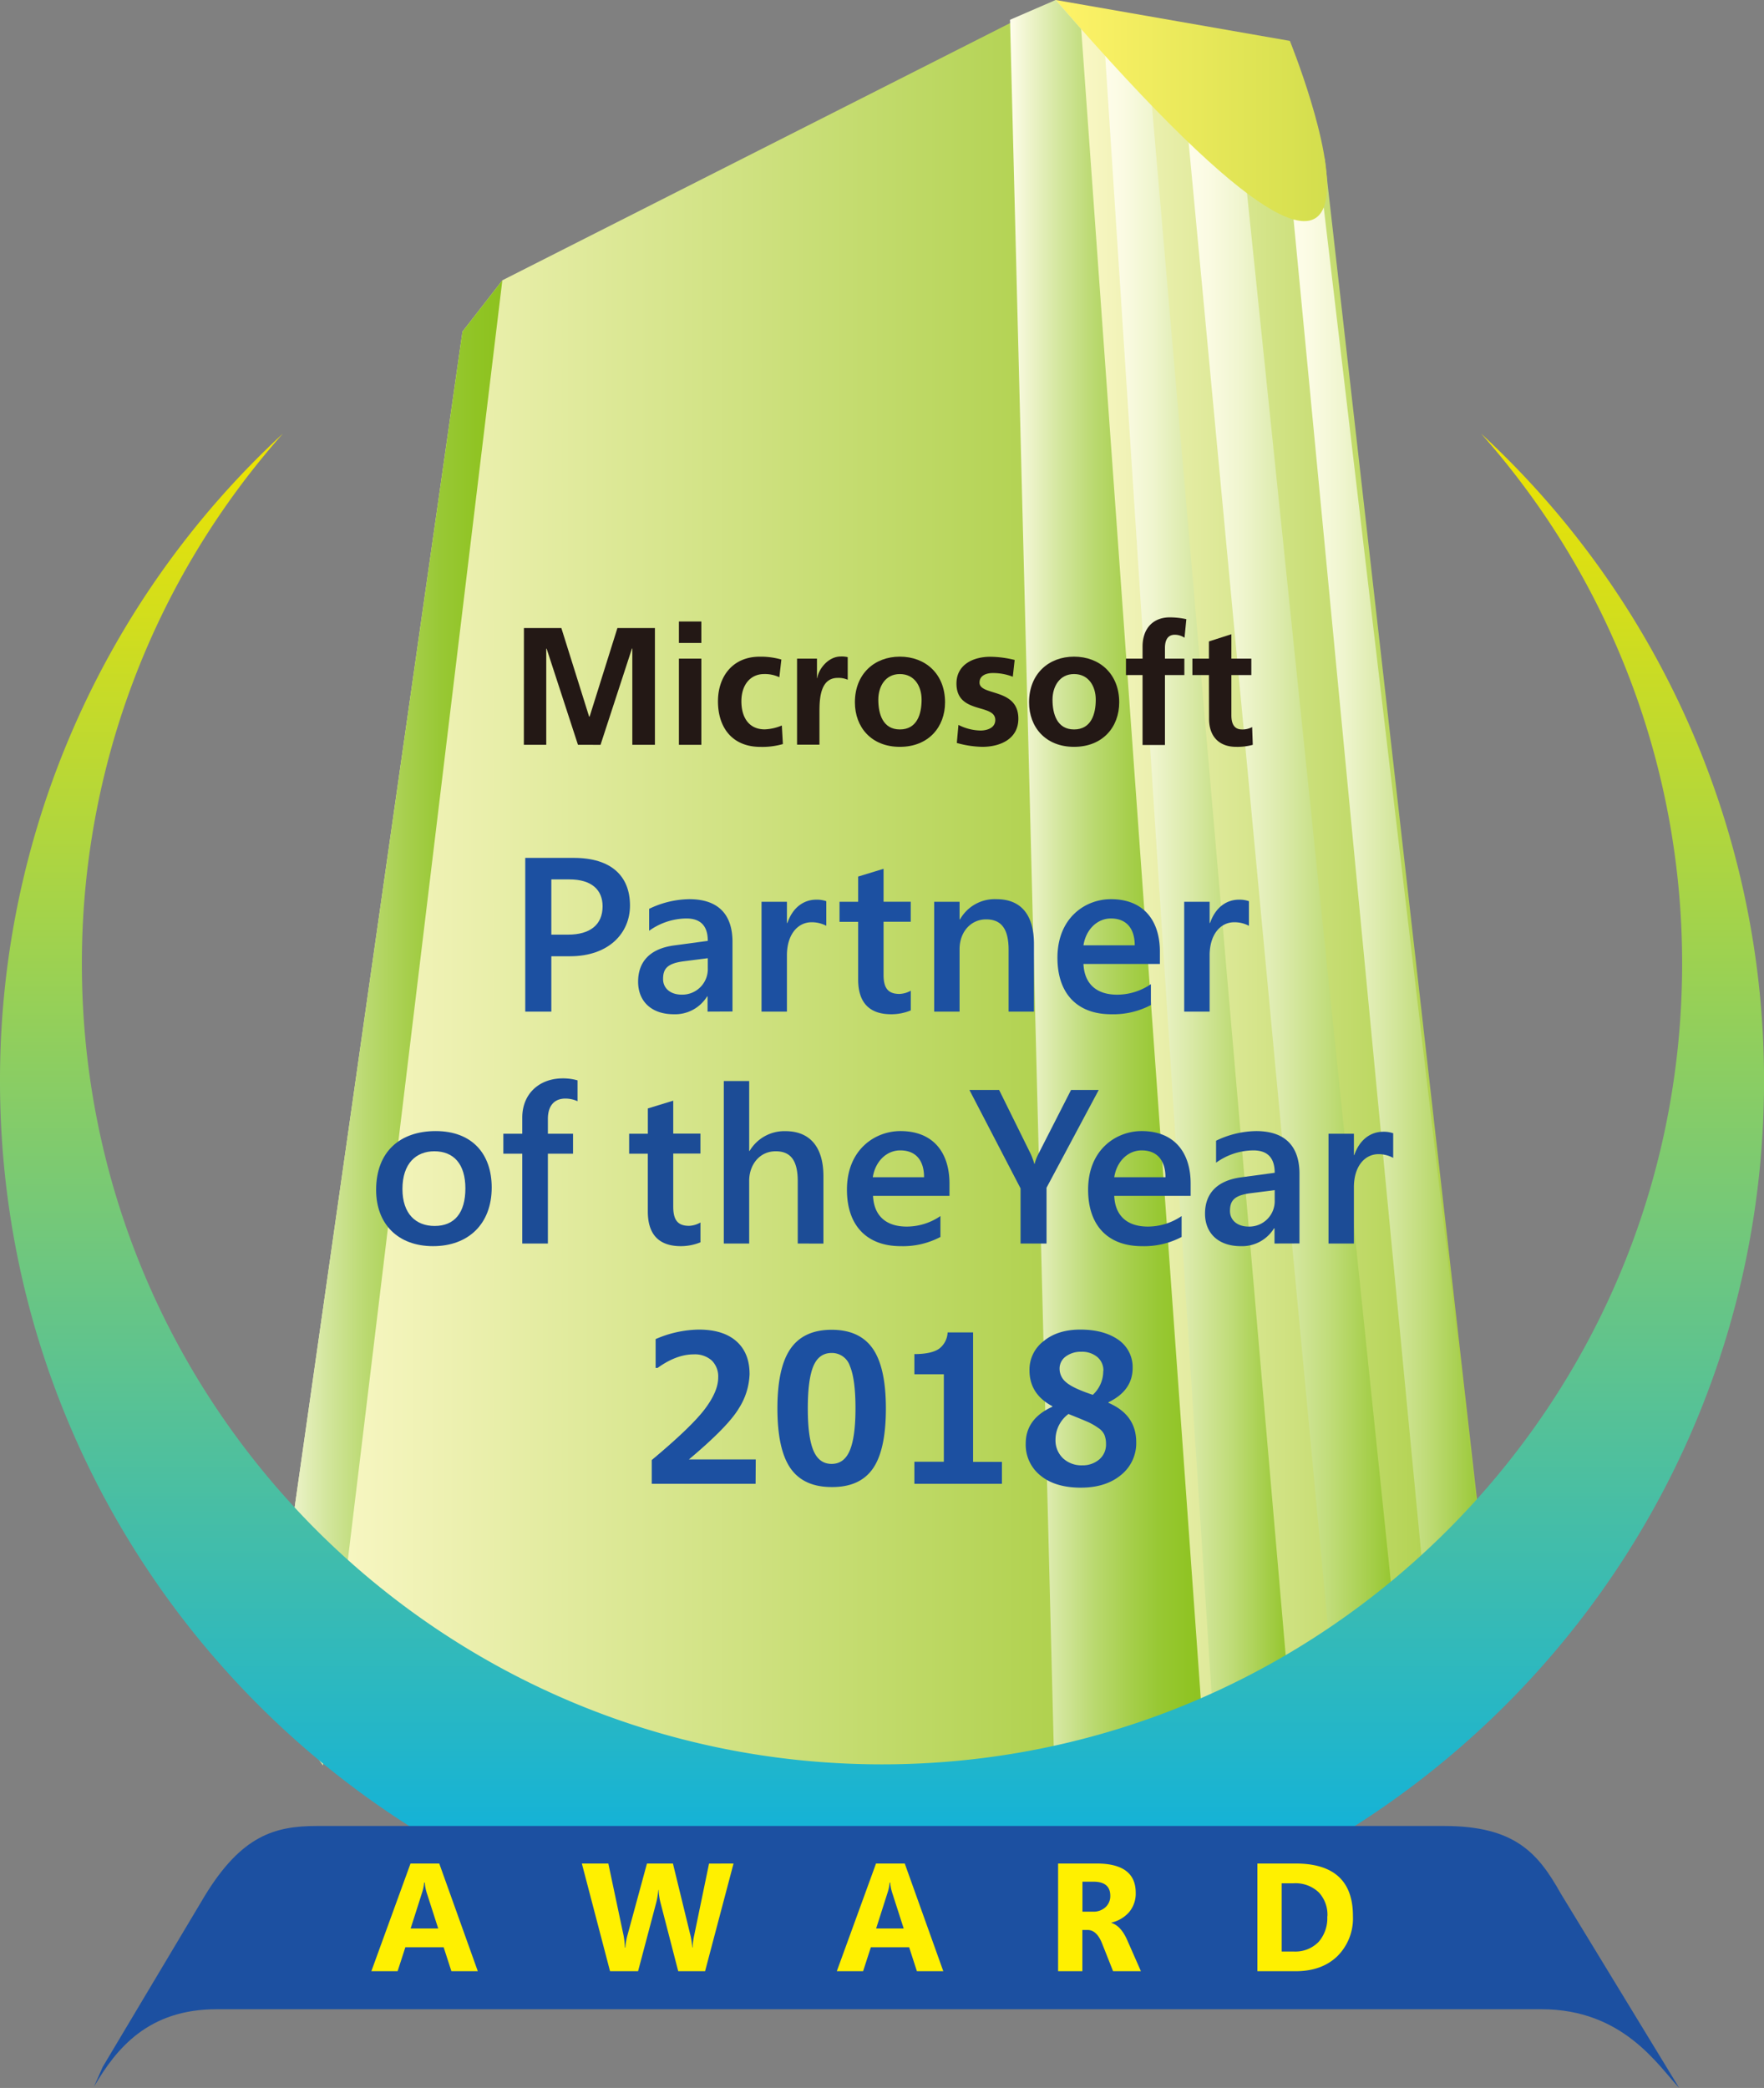 <?xml version="1.0" encoding="UTF-8"?> <svg xmlns="http://www.w3.org/2000/svg" xmlns:xlink="http://www.w3.org/1999/xlink" id="レイヤー_1" data-name="レイヤー 1" width="454.36" height="537.59" viewBox="0 0 454.36 537.59"><rect x="0" y="0" width="454.36" height="537.59" fill="#808080" stroke="none"/><defs><style>.cls-1{fill:url(#linear-gradient);}.cls-2{fill:url(#linear-gradient-2);}.cls-3{fill:url(#linear-gradient-3);}.cls-4{fill:url(#linear-gradient-4);}.cls-5{fill:url(#linear-gradient-5);}.cls-6{fill:url(#linear-gradient-6);}.cls-7{fill:url(#linear-gradient-7);}.cls-8{fill:url(#linear-gradient-8);}.cls-9{fill:#231815;}.cls-10{fill:url(#linear-gradient-9);}.cls-11{fill:#1c50a1;}.cls-12{fill:#fff000;}.cls-13{fill:#1c4c96;}</style><linearGradient id="linear-gradient" x1="69.12" y1="237.41" x2="302.99" y2="237.41" gradientUnits="userSpaceOnUse"><stop offset="0" stop-color="#ffface"></stop><stop offset="1" stop-color="#a4cb3b"></stop></linearGradient><linearGradient id="linear-gradient-2" x1="271.92" y1="237.41" x2="385.24" y2="237.41" xlink:href="#linear-gradient"></linearGradient><linearGradient id="linear-gradient-3" x1="284.22" y1="238" x2="333.85" y2="238" gradientUnits="userSpaceOnUse"><stop offset="0" stop-color="#fffdeb"></stop><stop offset="0.1" stop-color="#fbfbe3"></stop><stop offset="0.26" stop-color="#eff5ce"></stop><stop offset="0.44" stop-color="#dbeaaa"></stop><stop offset="0.66" stop-color="#c0dc79"></stop><stop offset="0.9" stop-color="#9dca3c"></stop><stop offset="1" stop-color="#8dc21f"></stop></linearGradient><linearGradient id="linear-gradient-4" x1="305.39" y1="239.7" x2="361.8" y2="239.7" xlink:href="#linear-gradient-3"></linearGradient><linearGradient id="linear-gradient-5" x1="332.48" y1="243.15" x2="385.24" y2="243.15" xlink:href="#linear-gradient-3"></linearGradient><linearGradient id="linear-gradient-6" x1="295.06" y1="55.82" x2="364.95" y2="55.82" gradientUnits="userSpaceOnUse"><stop offset="0" stop-color="#fff368"></stop><stop offset="1" stop-color="#d3de4d"></stop></linearGradient><linearGradient id="linear-gradient-7" x1="260.16" y1="237.41" x2="311.63" y2="237.41" gradientUnits="userSpaceOnUse"><stop offset="0" stop-color="#fffdeb"></stop><stop offset="0.07" stop-color="#f2f6d3"></stop><stop offset="0.25" stop-color="#d3e69d"></stop><stop offset="0.42" stop-color="#bad970"></stop><stop offset="0.59" stop-color="#a7cf4d"></stop><stop offset="0.74" stop-color="#98c834"></stop><stop offset="0.89" stop-color="#90c424"></stop><stop offset="1" stop-color="#8dc21f"></stop></linearGradient><linearGradient id="linear-gradient-8" x1="69.12" y1="263.37" x2="129.39" y2="263.37" xlink:href="#linear-gradient-7"></linearGradient><linearGradient id="linear-gradient-9" x1="250.32" y1="532.86" x2="250.32" y2="139" gradientUnits="userSpaceOnUse"><stop offset="0" stop-color="#00aeeb"></stop><stop offset="1" stop-color="#efe400"></stop></linearGradient></defs><title>microsoft_partner_of_the_year_2018</title><polygon class="cls-1" points="119.12 85.37 69.12 435.56 302.99 474.82 271.92 0 129.39 72.17 119.12 85.37"></polygon><polygon class="cls-2" points="271.92 0 341.21 40.85 385.24 428.38 302.99 474.82 271.92 0"></polygon><polygon class="cls-3" points="284.22 7.5 296.1 20.26 333.85 457.39 314.18 468.5 284.22 7.5"></polygon><polygon class="cls-4" points="305.38 28.35 319.79 36.16 361.8 441.62 345.07 451.05 305.38 28.35"></polygon><polygon class="cls-5" points="332.48 49.11 340.45 49.11 385.24 428.38 369.63 437.2 332.48 49.11"></polygon><path class="cls-6" d="M295.06,27.36l60.31,10.53S400.45,149,295.06,27.36Z" transform="translate(-23.13 -27.36)"></path><polygon class="cls-7" points="271.92 469.6 302.99 474.82 311.63 469.94 278.49 7.5 271.92 0 260.16 5.09 271.92 469.6"></polygon><polygon class="cls-8" points="129.39 72.17 119.12 85.37 69.12 435.56 83.2 454.56 129.39 72.17"></polygon><path class="cls-9" d="M158.08,189.06h9.64l7.15,22.8H175l7.16-22.8h9.66v30.07H186V194.32h-.09l-8.1,24.81H172l-8.09-24.81-.08.09v24.72h-5.77Z" transform="translate(-23.13 -27.36)"></path><path class="cls-9" d="M198,187.38h5.78v5.52H198Zm0,9.56h5.78v22.19H198Z" transform="translate(-23.13 -27.36)"></path><path class="cls-9" d="M223.87,201.73a8.67,8.67,0,0,0-3.92-.82c-3.59,0-5.86,2.84-5.86,7s1.94,7.24,6,7.24a12.29,12.29,0,0,0,4.42-1l.27,4.78a19.09,19.09,0,0,1-5.78.73c-7.28,0-10.94-5-10.94-11.72,0-6.41,3.8-11.5,10.73-11.5a19.22,19.22,0,0,1,5.6.73Z" transform="translate(-23.13 -27.36)"></path><path class="cls-9" d="M228.43,196.94h5.13v5h.08c.26-2.06,2.64-5.55,6.08-5.55a6.33,6.33,0,0,1,1.76.17v5.81a6,6,0,0,0-2.58-.47c-4.7,0-4.7,5.86-4.7,9.05v8.14h-5.77Z" transform="translate(-23.13 -27.36)"></path><path class="cls-9" d="M254.91,196.43c6.59,0,11.64,4.44,11.64,11.76,0,6.37-4.27,11.46-11.64,11.46s-11.58-5.09-11.58-11.46C243.33,200.87,248.36,196.43,254.91,196.43Zm0,18.74c4.45,0,5.6-4,5.6-7.67,0-3.41-1.8-6.59-5.6-6.59s-5.55,3.28-5.55,6.59C249.36,211.16,250.51,215.17,254.91,215.17Z" transform="translate(-23.13 -27.36)"></path><path class="cls-9" d="M284,201.6a14,14,0,0,0-5.16-.95c-1.55,0-3.41.56-3.41,2.45,0,3.53,10,1.3,10,9.3,0,5.18-4.6,7.25-9.29,7.25a26,26,0,0,1-6.56-1L270,214a13,13,0,0,0,5.7,1.45c1.47,0,3.79-.56,3.79-2.71,0-4.35-10-1.37-10-9.39,0-4.78,4.18-6.89,8.71-6.89a26.93,26.93,0,0,1,6.28.82Z" transform="translate(-23.13 -27.36)"></path><path class="cls-9" d="M299.78,196.43c6.59,0,11.63,4.44,11.63,11.76,0,6.37-4.26,11.46-11.63,11.46s-11.59-5.09-11.59-11.46C288.19,200.87,293.23,196.43,299.78,196.43Zm0,18.74c4.44,0,5.59-4,5.59-7.67,0-3.41-1.81-6.59-5.59-6.59s-5.55,3.28-5.55,6.59C294.23,211.16,295.38,215.17,299.78,215.17Z" transform="translate(-23.13 -27.36)"></path><path class="cls-9" d="M317.42,201.17h-4.27v-4.23h4.27v-3.1c0-4.43,2.49-7.53,7.06-7.53a20.3,20.3,0,0,1,4.22.47l-.47,4.78a4.51,4.51,0,0,0-2.5-.77c-2,0-2.54,1.67-2.54,3.4v2.75h5v4.23h-5v18h-5.77Z" transform="translate(-23.13 -27.36)"></path><path class="cls-9" d="M334.52,201.17h-4.26v-4.23h4.26v-4.43l5.78-1.86v6.29h5.14v4.23H340.3V211.5c0,1.9.52,3.67,2.72,3.67a5.19,5.19,0,0,0,2.63-.61l.16,4.57a14.93,14.93,0,0,1-4.26.52c-4.54,0-7-2.81-7-7.2Z" transform="translate(-23.13 -27.36)"></path><path class="cls-10" d="M404.62,139A205.19,205.19,0,0,1,456.4,275.54c0,113.82-92.26,206.09-206.09,206.09S44.22,389.36,44.22,275.54A205.27,205.27,0,0,1,96,139,226.51,226.51,0,0,0,23.13,305.68c0,125.48,101.71,227.18,227.18,227.18S477.5,431.16,477.5,305.68A226.51,226.51,0,0,0,404.62,139Z" transform="translate(-23.13 -27.36)"></path><path class="cls-11" d="M78.91,544.68H420.2c21,0,30,14.48,35.45,20.27l-30.53-50.1c-5.78-10.28-11.7-17.35-30-17.35H104.75c-10.85,0-19.38,2.45-28.85,17.94l-26.32,44.1-2.25,5.09h0C53.11,554.72,61.36,544.68,78.91,544.68Z" transform="translate(-23.13 -27.36)"></path><path class="cls-12" d="M146.2,534.89h-6.8l-2-6.17h-9.86l-2,6.17h-6.76l10.09-27.73h7.4Zm-10.2-11-3-9.32a11.24,11.24,0,0,1-.46-2.5h-.16a11.66,11.66,0,0,1-.48,2.42l-3,9.4Z" transform="translate(-23.13 -27.36)"></path><path class="cls-12" d="M212.07,507.16l-7.33,27.73h-6.92l-4.6-17.79a16.44,16.44,0,0,1-.45-3.11h-.08a19.66,19.66,0,0,1-.5,3.11l-4.71,17.79h-7.22L173,507.16h6.82l3.91,18.47a20.89,20.89,0,0,1,.36,3.17h.12a14.88,14.88,0,0,1,.56-3.25l5-18.39h6.69L201,525.78a20,20,0,0,1,.44,3h.08a18.12,18.12,0,0,1,.41-3.09l3.83-18.51Z" transform="translate(-23.13 -27.36)"></path><path class="cls-12" d="M266.1,534.89h-6.8l-2-6.17h-9.86l-2,6.17h-6.77l10.1-27.73h7.4Zm-10.2-11-3-9.32a11.23,11.23,0,0,1-.47-2.5h-.15a11.66,11.66,0,0,1-.48,2.42l-3,9.4Z" transform="translate(-23.13 -27.36)"></path><path class="cls-12" d="M317,534.89h-7.17L307,527.75c-.92-2.32-2.17-3.48-3.73-3.48h-1.35v10.62h-6.25V507.16h9.9q10.1,0,10.09,7.54a7.4,7.4,0,0,1-1.72,5,8.61,8.61,0,0,1-4.54,2.67v.08c1.63.51,2.94,1.94,4,4.27Zm-7.89-19.41q0-3.65-4.35-3.64h-2.82v7.72h2.71a4.51,4.51,0,0,0,3.3-1.22A3.86,3.86,0,0,0,309.11,515.48Z" transform="translate(-23.13 -27.36)"></path><path class="cls-12" d="M371.61,520.68a13.71,13.71,0,0,1-4,10.33q-4,3.87-10.74,3.88H347V507.16h9.82Q371.62,507.16,371.61,520.68Zm-6.57.08a8.44,8.44,0,0,0-2.21-6.15,8.69,8.69,0,0,0-6.51-2.36h-3.06v17.57h3.09a8.36,8.36,0,0,0,6.43-2.49A9.26,9.26,0,0,0,365,520.76Z" transform="translate(-23.13 -27.36)"></path><path class="cls-11" d="M169.94,273.57h-4.8v14.25h-6.72V248.24h12.5c9.73,0,14.48,4.75,14.48,12.27C185.4,267.69,179.85,273.57,169.94,273.57Zm-.17-19.79h-4.63V268h4.34c5.56,0,8.86-2.49,8.86-7.29C178.34,256.5,175.56,253.78,169.77,253.78Z" transform="translate(-23.13 -27.36)"></path><path class="cls-11" d="M205.38,287.82v-3.91h-.12a9.67,9.67,0,0,1-8.57,4.59c-5.9,0-9.2-3.45-9.2-8.37s2.78-8.54,9.49-9.38l8.46-1.14c0-4-2-5.77-5.51-5.77a16.67,16.67,0,0,0-9.6,3.17v-5.65a24.42,24.42,0,0,1,10.31-2.49c7.64,0,11.16,4.07,11.16,11v17.92Zm-6.2-12.95c-4.29.57-5.26,2-5.26,4.58,0,2.32,1.84,4,4.8,4a6.57,6.57,0,0,0,6.72-6.84v-2.54Z" transform="translate(-23.13 -27.36)"></path><path class="cls-11" d="M232.19,264.81c-3.59,0-6.37,3.16-6.37,8.53v14.48h-6.54V259.55h6.54V265h.12c1.44-4.19,4.4-6,7.41-6a7.28,7.28,0,0,1,2.61.39v6.34A8,8,0,0,0,232.19,264.81Z" transform="translate(-23.13 -27.36)"></path><path class="cls-11" d="M252.68,288.5c-5.79,0-8.51-3.17-8.51-8.94V264.7h-4.8v-5.15h4.8v-6.5l6.54-2v8.48h7v5.15h-7v13.68c0,3.55,1.28,4.91,4.12,4.91a6.53,6.53,0,0,0,2.89-.83v5.07A13.17,13.17,0,0,1,252.68,288.5Z" transform="translate(-23.13 -27.36)"></path><path class="cls-11" d="M282.92,287.82V271.93c0-5.25-1.75-7.86-5.8-7.86-3.88,0-6.83,3.17-6.83,7.69v16.06h-6.54V259.55h6.54v4.52h.12a10.25,10.25,0,0,1,9.37-5.2c6.14,0,9.67,3.78,9.67,11.59v17.36Z" transform="translate(-23.13 -27.36)"></path><path class="cls-11" d="M302.2,275.55c.24,5.09,3.31,7.91,8.69,7.91a15.45,15.45,0,0,0,8.68-2.71v5.38a20.77,20.77,0,0,1-10.23,2.37c-8.58,0-13.84-5.15-13.84-14.54,0-10.34,7.23-15.09,13.77-15.09,8.45,0,12.62,5.54,12.62,13.51v3.17Zm7.07-11.71c-3.53,0-6.43,2.84-7.07,6.91h13.21C315.41,266.84,313.61,263.84,309.27,263.84Z" transform="translate(-23.13 -27.36)"></path><path class="cls-11" d="M341.06,264.81c-3.59,0-6.36,3.16-6.36,8.53v14.48h-6.55V259.55h6.55V265h.11c1.45-4.19,4.41-6,7.41-6a7.23,7.23,0,0,1,2.6.39v6.34A7.91,7.91,0,0,0,341.06,264.81Z" transform="translate(-23.13 -27.36)"></path><path class="cls-13" d="M134.67,348.21c-9,0-14.66-5.66-14.66-14.48,0-10,6.32-15.15,15.34-15.15,9.39,0,14.43,5.88,14.43,14.53C149.78,342.5,143.76,348.21,134.67,348.21Zm.34-24.43c-4.69,0-8.22,3.11-8.22,9.72,0,6.4,3.47,9.51,8.28,9.51,5.15,0,7.93-3.4,7.93-9.67S140,323.78,135,323.78Z" transform="translate(-23.13 -27.36)"></path><path class="cls-13" d="M168.77,310.21c-2.84,0-4.52,1.81-4.52,5.26v3.79h6.48v5.14h-6.48v23.13h-6.6V324.4h-4.87v-5.14h4.87v-4.13c0-6.28,4.52-10.12,10.42-10.12a13.5,13.5,0,0,1,3.82.51v5.37A7.68,7.68,0,0,0,168.77,310.21Z" transform="translate(-23.13 -27.36)"></path><path class="cls-13" d="M198.5,348.21c-5.79,0-8.51-3.16-8.51-8.93V324.4h-4.81v-5.14H190v-6.51l6.54-2v8.48h7v5.14h-7v13.68c0,3.57,1.27,4.93,4.11,4.93a6.54,6.54,0,0,0,2.9-.86v5.1A13.42,13.42,0,0,1,198.5,348.21Z" transform="translate(-23.13 -27.36)"></path><path class="cls-13" d="M228.61,347.53v-16c0-5.1-1.62-7.75-5.67-7.75-4.35,0-6.84,3.68-6.84,7.57v16.18h-6.54V305.69h6.54v18h.11a10.4,10.4,0,0,1,9.22-5.09c6.3,0,9.79,4.07,9.79,11.59v17.36Z" transform="translate(-23.13 -27.36)"></path><path class="cls-13" d="M248,335.26c.23,5.08,3.3,7.91,8.69,7.91a15.39,15.39,0,0,0,8.67-2.71v5.38a20.64,20.64,0,0,1-10.24,2.37c-8.57,0-13.84-5.15-13.84-14.54,0-10.34,7.24-15.09,13.78-15.09,8.46,0,12.63,5.54,12.63,13.51v3.17ZM255,323.55c-3.53,0-6.42,2.84-7.06,6.91h13.2C261.16,326.56,259.37,323.55,255,323.55Z" transform="translate(-23.13 -27.36)"></path><path class="cls-13" d="M292.69,333.17v14.36H286V333.34L272.83,308h7.65l8.15,16.5a21.67,21.67,0,0,1,.93,2.54h.06a11.2,11.2,0,0,1,.93-2.48L299,308h7.13Z" transform="translate(-23.13 -27.36)"></path><path class="cls-13" d="M310.13,335.26c.21,5.08,3.28,7.91,8.68,7.91a15.44,15.44,0,0,0,8.67-2.71v5.38a20.64,20.64,0,0,1-10.24,2.37c-8.58,0-13.84-5.15-13.84-14.54,0-10.34,7.24-15.09,13.79-15.09,8.44,0,12.62,5.54,12.62,13.51v3.17Zm7.06-11.71c-3.54,0-6.43,2.84-7.06,6.91h13.19C323.32,326.56,321.52,323.55,317.19,323.55Z" transform="translate(-23.13 -27.36)"></path><path class="cls-13" d="M351.41,347.53v-3.9h-.13a9.66,9.66,0,0,1-8.55,4.58c-5.91,0-9.22-3.46-9.22-8.37s2.79-8.54,9.51-9.38l8.44-1.14c0-4-2-5.77-5.5-5.77a16.64,16.64,0,0,0-9.6,3.17v-5.66a24.43,24.43,0,0,1,10.3-2.48c7.65,0,11.18,4.07,11.18,11v17.93Zm-6.19-12.95c-4.3.56-5.28,2-5.28,4.59,0,2.3,1.85,4,4.8,4a6.55,6.55,0,0,0,6.72-6.83v-2.55Z" transform="translate(-23.13 -27.36)"></path><path class="cls-13" d="M378.22,324.52c-3.59,0-6.36,3.16-6.36,8.52v14.49h-6.54V319.26h6.54v5.49h.1c1.45-4.18,4.4-6,7.43-6a7.43,7.43,0,0,1,2.59.39v6.34A7.94,7.94,0,0,0,378.22,324.52Z" transform="translate(-23.13 -27.36)"></path><path class="cls-11" d="M217.75,409.4H191v-6.12q10.14-8.47,13.63-13.07t3.49-8.17a5.75,5.75,0,0,0-1.68-4.41,6.53,6.53,0,0,0-4.62-1.56q-4.47,0-9.31,3.49H192v-7.42a28.8,28.8,0,0,1,11.12-2.45q6.28,0,9.68,3c2.26,2,3.4,4.82,3.4,8.44a17.4,17.4,0,0,1-2.77,8.85q-2.76,4.67-12.85,13.14h17.21Z" transform="translate(-23.13 -27.36)"></path><path class="cls-11" d="M237.34,410.23q-7.22,0-10.59-4.82T223.37,390q0-10.54,3.39-15.4t10.58-4.86q7.2,0,10.58,4.84t3.39,15.39q0,10.72-3.36,15.52T237.34,410.23Zm0-34.52q-3.28,0-4.71,3.4T231.2,390q0,7.44,1.46,10.86t4.68,3.41q3.22,0,4.68-3.47t1.46-10.85q0-7.44-1.42-10.83A4.87,4.87,0,0,0,237.34,375.71Z" transform="translate(-23.13 -27.36)"></path><path class="cls-11" d="M281.2,409.4H258.65v-5.68h7.59V381.19h-7.59V376c3,0,5.13-.5,6.38-1.39a5.56,5.56,0,0,0,2.18-4.19h6.56v33.33h7.43Z" transform="translate(-23.13 -27.36)"></path><path class="cls-11" d="M294.18,389.56v-.15q-5.88-3.11-5.88-9.23a9.22,9.22,0,0,1,3.67-7.54q3.66-3,9.64-2.95t9.69,2.7a8.55,8.55,0,0,1,3.57,7.17q0,5.83-6.23,8.84v.15q7.14,3.07,7.15,10.11a10.49,10.49,0,0,1-3.92,8.47q-3.92,3.25-10.33,3.26-6.62,0-10.41-3.12a10.13,10.13,0,0,1-3.8-8.25Q287.33,392.66,294.18,389.56Zm4.16,1.86A8.26,8.26,0,0,0,295,398a6.36,6.36,0,0,0,1.93,4.82,6.93,6.93,0,0,0,4.94,1.82,6.54,6.54,0,0,0,4.37-1.49,5,5,0,0,0,1.77-4,6.23,6.23,0,0,0-.41-2.36A4.29,4.29,0,0,0,306,395a16.4,16.4,0,0,0-2.13-1.28Q302.95,393.26,298.34,391.42Zm9-11.08a4.51,4.51,0,0,0-1.58-3.6,6.14,6.14,0,0,0-4.11-1.34,6.49,6.49,0,0,0-4,1.21,3.83,3.83,0,0,0-1.6,3.21,4.47,4.47,0,0,0,1.72,3.46q1.71,1.5,6.84,3.21A8.3,8.3,0,0,0,307.3,380.34Z" transform="translate(-23.13 -27.36)"></path></svg> 